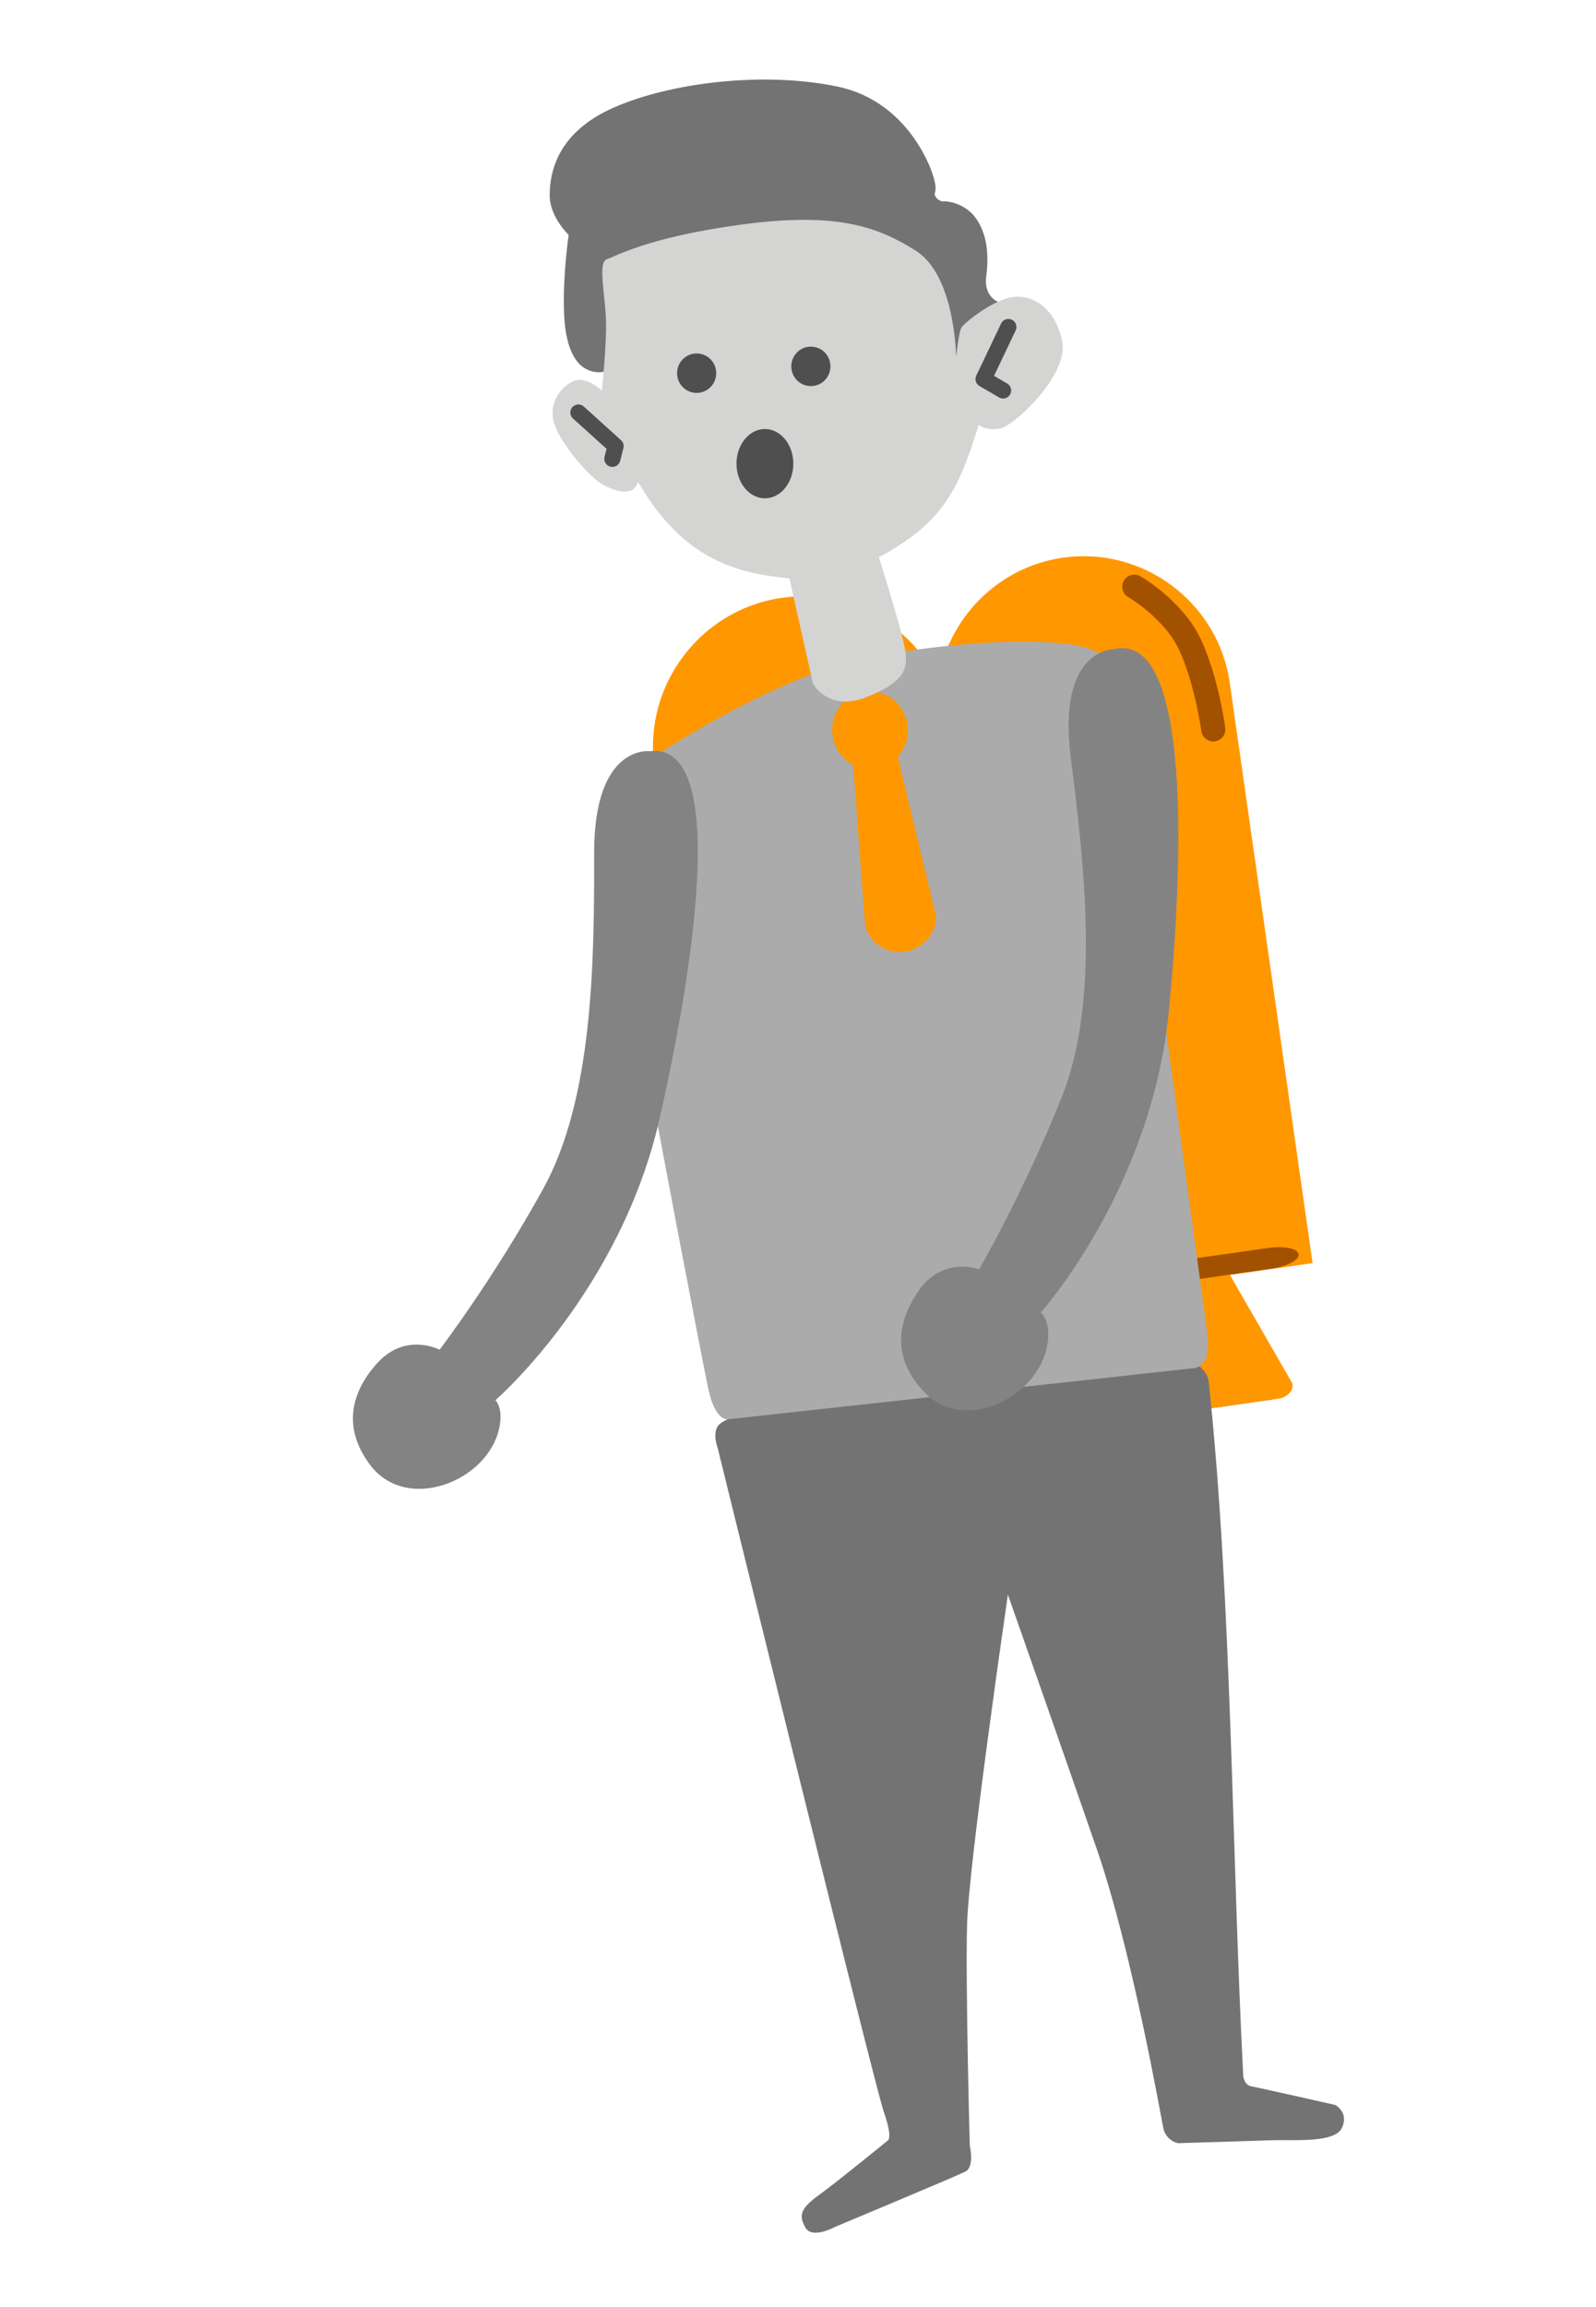 <?xml version="1.0" encoding="UTF-8"?> <svg xmlns="http://www.w3.org/2000/svg" width="281" height="406" viewBox="0 0 281 406" fill="none"> <path d="M191.853 247.153L223.287 242.665C224.296 242.521 225.23 243.222 225.374 244.231C225.518 245.239 224.817 246.173 223.809 246.317L192.374 250.805C191.366 250.949 190.431 250.248 190.287 249.24C190.144 248.231 190.844 247.297 191.853 247.153Z" fill="#AD5600"></path> <path fill-rule="evenodd" clip-rule="evenodd" d="M177.795 252.887L143.073 257.844C141.697 258.04 139.775 257.025 140.184 255.677L146.964 234.3L129.744 236.758L115.229 135.094C113.176 120.711 123.266 107.26 137.649 105.207C149.25 103.551 160.262 109.804 165.165 119.853C166.895 108.885 175.629 99.785 187.146 98.14C201.304 96.119 214.502 106.044 216.52 120.174L231.099 222.288L216.547 224.365L227.409 243.223C228.099 244.444 226.646 245.912 225.241 246.113L190.52 251.07C189.144 251.266 187.221 250.251 187.631 248.903L194.411 227.526L182.022 229.294L179.635 229.635L169.044 231.147L179.906 250.006C180.596 251.226 179.143 252.694 177.738 252.895L177.795 252.887Z" fill="#FF9700"></path> <path d="M144.378 253.931L175.812 249.443C176.821 249.299 177.755 250 177.899 251.009C178.043 252.017 177.342 252.951 176.334 253.095L144.899 257.583C143.891 257.727 142.956 257.026 142.813 256.018C142.669 255.01 143.369 254.075 144.378 253.931Z" fill="#AD5600"></path> <path d="M136.209 232.051L223.321 219.614C226.114 219.216 228.495 219.71 228.639 220.718C228.783 221.727 226.635 222.868 223.843 223.266L136.73 235.703C133.938 236.102 131.557 235.608 131.413 234.599C131.269 233.591 133.416 232.45 136.209 232.051Z" fill="#A25100"></path> <path fill-rule="evenodd" clip-rule="evenodd" d="M143.68 110.509C143.68 110.509 140.152 113.707 143.98 119.237C147.808 124.767 158.863 131.932 161.372 128.22C163.876 124.48 156.983 116.148 155.43 114.306C153.881 112.492 148.981 106.685 143.652 110.513L143.68 110.509Z" fill="#A25100"></path> <path d="M199.714 103.254C199.714 103.254 206.737 107.268 209.63 113.677C212.523 120.086 213.617 128.357 213.617 128.357" stroke="#A25100" stroke-width="4.256" stroke-linecap="round" stroke-linejoin="round"></path> <path fill-rule="evenodd" clip-rule="evenodd" d="M218.875 365.147C218.875 365.147 218.927 366.917 220.367 367.17C221.808 367.423 235.079 370.43 235.079 370.43C235.079 370.43 237.523 371.686 236.282 374.443C235.042 377.2 227.578 376.517 224.127 376.637C220.647 376.761 207.404 377.161 207.404 377.161C207.404 377.161 205.281 376.748 204.816 374.492C204.351 372.237 199.305 343.319 193.106 325.4C186.908 307.481 177.455 280.625 177.455 280.625C177.455 280.625 170.557 327.874 170.267 338.693C169.977 349.512 170.745 377.58 170.745 377.58C170.745 377.58 171.624 381.324 169.966 382.162C168.309 383.001 147.047 391.884 147.047 391.884C147.047 391.884 142.981 394.127 141.79 392.004C140.622 389.849 140.887 388.693 144.158 386.306C147.433 383.946 156.262 376.724 156.262 376.724C156.262 376.724 157.285 376.463 155.64 371.767C153.995 367.072 126.363 254.841 126.363 254.841C126.363 254.841 125.228 251.907 126.705 250.607C128.186 249.335 134.273 247.405 134.273 247.405L170.841 240.321L208.423 238.94C208.423 238.94 212.492 240.136 212.825 243.27C216.883 281.33 216.875 326.249 218.883 365.203L218.875 365.147Z" fill="#737373"></path> <path fill-rule="evenodd" clip-rule="evenodd" d="M210.373 240.754C128.246 249.756 128.077 249.78 128.077 249.78C128.077 249.78 125.914 250.089 124.703 244.415C123.491 238.74 115.003 194.146 112.813 182.019C110.623 169.891 108.751 142.927 108.751 142.927C108.751 142.927 108.041 137.955 111.902 135.283C115.763 132.61 136.367 119.12 152.131 115.895C167.894 112.67 188.525 111.616 193.565 114.996C198.606 118.375 198.717 123.977 199.23 132.991C199.775 142.028 212.2 231.865 212.2 231.865C212.2 231.865 212.429 233.467 212.589 235.192C212.806 237.512 212.729 240.188 210.345 240.758L210.373 240.754Z" fill="#ABABAB"></path> <path fill-rule="evenodd" clip-rule="evenodd" d="M150.219 134.628C150.243 134.796 150.239 134.969 150.263 135.137L152.259 162.17C152.516 165.573 155.923 167.953 159.322 167.467C162.721 166.982 165.414 163.76 164.62 160.405L158.269 133.994L158.069 133.192C159.381 131.743 160.091 129.693 159.787 127.558C159.249 123.793 155.866 121.181 152.215 121.702C148.563 122.223 146.046 125.678 146.584 129.443C146.916 131.774 148.361 133.661 150.279 134.648L150.219 134.628Z" fill="#FF9700"></path> <path fill-rule="evenodd" clip-rule="evenodd" d="M114.413 132.203C114.413 132.203 104.581 130.89 104.608 150.146C104.634 169.363 104.427 193.308 95.608 209.264C86.788 225.221 77.4 237.524 77.4 237.524C77.4 237.524 71.43 234.37 66.429 239.871C61.449 245.392 60.532 251.574 65.116 257.736C71.546 266.375 85.879 260.721 87.893 251.342C88.672 247.737 87.234 246.409 87.234 246.409C87.234 246.409 109.262 227.313 116.17 196.694C123.078 166.075 127.599 130.511 114.373 132.205L114.413 132.203Z" fill="#848383"></path> <path fill-rule="evenodd" clip-rule="evenodd" d="M196.02 114.269C196.02 114.269 186.101 114.188 188.522 133.292C190.936 152.356 193.708 176.141 186.94 193.07C180.172 209.999 172.386 223.374 172.386 223.374C172.386 223.374 166.07 220.986 161.792 227.066C157.537 233.163 157.395 239.411 162.709 244.956C170.163 252.728 183.682 245.336 184.515 235.78C184.841 232.106 183.248 230.967 183.248 230.967C183.248 230.967 202.732 209.282 205.78 178.041C208.828 146.801 208.894 110.951 195.981 114.275L196.02 114.269Z" fill="#848383"></path> <path fill-rule="evenodd" clip-rule="evenodd" d="M108.538 63.729C108.538 63.729 107.498 66.085 104.388 65.382C101.25 64.684 99.445 61.072 99.293 54.587C99.109 48.078 100.124 41.34 100.124 41.34C100.124 41.34 96.778 38.177 96.782 34.393C96.786 30.609 97.887 23.458 107.94 18.984C117.993 14.51 134.479 12.529 147.448 15.235C160.418 17.941 164.222 30.727 164.222 30.727C164.222 30.727 164.988 32.882 164.635 33.821C164.278 34.732 165.626 35.543 166.128 35.442C166.601 35.346 169.976 35.696 171.898 38.517C173.816 41.31 174.133 44.934 173.647 48.558C173.129 52.157 175.733 53.133 175.733 53.133L170.17 65.565C170.17 65.565 148.722 45.036 133.605 47.968C118.483 50.873 114.249 56.35 108.594 63.721L108.538 63.729Z" fill="#737373"></path> <path fill-rule="evenodd" clip-rule="evenodd" d="M168.34 62.788C168.34 62.788 168.201 48.561 161.295 44.158C154.361 39.759 147.045 37.307 130.591 39.513C114.138 41.718 108.403 45.117 106.814 45.63C105.228 46.172 106.572 51.971 106.7 56.482C106.804 61.025 105.957 68.742 105.957 68.742C105.957 68.742 103.288 66.113 100.989 67.072C98.689 68.031 96.382 71.141 97.637 74.716C98.865 78.296 103.921 84.196 106.361 85.424C108.797 86.624 110.297 86.696 111.156 86.287C112.019 85.906 112.348 84.798 112.348 84.798C121.015 99.928 131.882 100.957 138.997 101.804L143.125 120.276C143.125 120.276 145.85 125.506 152.881 122.553C159.944 119.624 159.972 117.212 159.17 113.399C158.364 109.559 154.745 98.065 154.745 98.065C165.866 92.034 168.76 86.404 172.312 74.747C172.312 74.747 173.624 75.907 176.104 75.409C178.585 74.912 188.172 65.975 187.025 60.148C185.878 54.321 181.937 51.817 178.362 52.27C174.79 52.751 169.806 56.788 169.272 57.667C168.766 58.542 168.364 62.755 168.364 62.755L168.34 62.788Z" fill="#D4D4D3"></path> <path d="M101.835 72.598L108.384 78.513L107.814 80.745" stroke="#4F4F4F" stroke-width="2.838" stroke-linecap="round" stroke-linejoin="round"></path> <path d="M177.539 57.547L173.172 66.713L176.611 68.715" stroke="#4F4F4F" stroke-width="2.838" stroke-linecap="round" stroke-linejoin="round"></path> <path fill-rule="evenodd" clip-rule="evenodd" d="M134.674 75.498C137.43 75.498 139.676 78.228 139.676 81.597C139.676 84.966 137.43 87.696 134.674 87.696C131.918 87.696 129.672 84.966 129.672 81.597C129.672 78.228 131.918 75.498 134.674 75.498Z" fill="#4F4F4F"></path> <path fill-rule="evenodd" clip-rule="evenodd" d="M122.654 62.202C124.568 62.202 126.099 63.759 126.099 65.673C126.099 67.587 124.568 69.144 122.654 69.144C120.74 69.144 119.209 67.587 119.209 65.673C119.209 63.759 120.74 62.202 122.654 62.202Z" fill="#4F4F4F"></path> <path fill-rule="evenodd" clip-rule="evenodd" d="M142.764 61.003C144.678 61.003 146.209 62.559 146.209 64.473C146.209 66.387 144.678 67.944 142.764 67.944C140.85 67.944 139.319 66.387 139.319 64.473C139.319 62.559 140.85 61.003 142.764 61.003Z" fill="#4F4F4F"></path> </svg> 